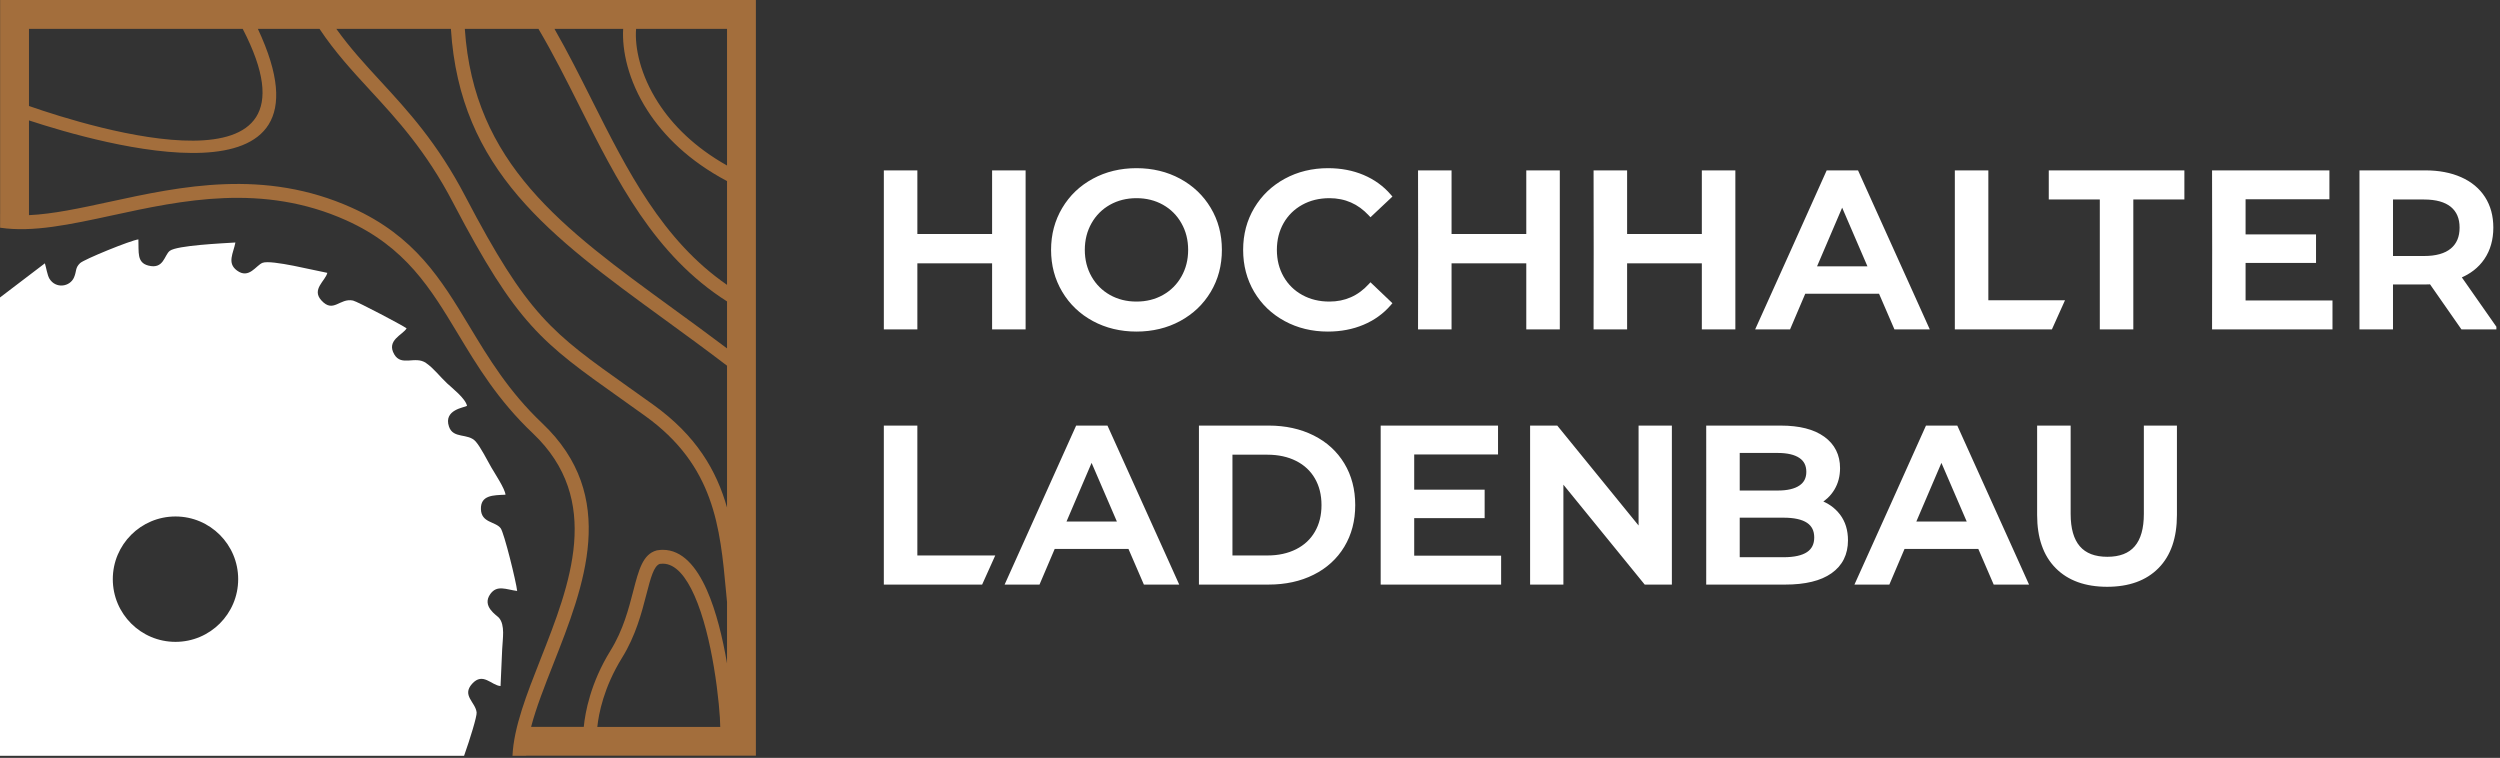 <svg xmlns="http://www.w3.org/2000/svg" width="254" height="77" viewBox="0 0 254 77" fill="none"><rect x="0" y="0" width="254" height="77" fill="#333333" stroke="none"/><path d="M104.202 17.56V33.464H100.797V26.755H93.204V33.464H89.798V17.31H93.204V23.773H100.797V17.31H104.202V17.56ZM253.633 33.198V33.465H250.082L246.892 28.889C246.731 28.898 246.575 28.899 246.413 28.902H243.128V33.465H239.722V17.31H246.41C246.757 17.31 247.094 17.325 247.416 17.353C247.738 17.381 248.052 17.425 248.359 17.483C248.661 17.54 248.955 17.613 249.238 17.699C249.519 17.787 249.792 17.888 250.054 18.004C250.318 18.121 250.565 18.25 250.795 18.39C251.025 18.532 251.243 18.687 251.445 18.855C251.647 19.024 251.836 19.205 252.007 19.4C252.179 19.592 252.336 19.8 252.477 20.02C252.619 20.241 252.743 20.47 252.847 20.709C252.954 20.949 253.041 21.201 253.113 21.461C253.182 21.718 253.235 21.987 253.27 22.266C253.304 22.547 253.322 22.835 253.322 23.129C253.322 23.432 253.303 23.728 253.265 24.014C253.228 24.3 253.172 24.575 253.096 24.84C253.022 25.107 252.926 25.364 252.815 25.607C252.701 25.853 252.569 26.088 252.419 26.31C252.269 26.532 252.101 26.742 251.916 26.938C251.732 27.134 251.532 27.315 251.316 27.48C251.119 27.633 250.905 27.773 250.68 27.902C250.503 28.003 250.317 28.096 250.123 28.182L253.633 33.198L253.633 33.198ZM115.466 33.688C115.061 33.688 114.662 33.666 114.273 33.621C113.886 33.576 113.505 33.509 113.134 33.42C112.761 33.331 112.4 33.218 112.054 33.086C111.705 32.953 111.364 32.797 111.034 32.619C110.704 32.44 110.391 32.243 110.096 32.031C109.799 31.815 109.522 31.584 109.264 31.337C109.004 31.089 108.762 30.823 108.538 30.541C108.314 30.257 108.107 29.956 107.919 29.64C107.731 29.323 107.565 28.995 107.424 28.659C107.281 28.322 107.163 27.975 107.07 27.623C106.977 27.272 106.906 26.907 106.859 26.532C106.812 26.156 106.788 25.775 106.788 25.387C106.788 25 106.812 24.618 106.859 24.243C106.906 23.869 106.977 23.504 107.07 23.152C107.165 22.798 107.283 22.451 107.424 22.115C107.564 21.78 107.73 21.452 107.919 21.135C108.107 20.818 108.314 20.517 108.538 20.235C108.762 19.951 109.005 19.684 109.264 19.437C109.522 19.191 109.799 18.96 110.096 18.745C110.391 18.532 110.704 18.336 111.034 18.157C111.365 17.978 111.705 17.821 112.054 17.688C112.4 17.555 112.761 17.444 113.133 17.354C113.504 17.265 113.885 17.198 114.272 17.153C114.661 17.109 115.06 17.086 115.466 17.086C115.871 17.086 116.27 17.108 116.66 17.153C117.048 17.198 117.428 17.265 117.799 17.354C118.171 17.444 118.532 17.555 118.879 17.688C119.227 17.821 119.568 17.978 119.899 18.157C120.228 18.336 120.541 18.531 120.836 18.744C121.132 18.959 121.41 19.189 121.668 19.434C121.927 19.681 122.169 19.946 122.394 20.227C122.617 20.508 122.824 20.807 123.012 21.122C123.2 21.436 123.366 21.763 123.507 22.1C123.649 22.435 123.768 22.782 123.861 23.138C123.955 23.492 124.026 23.859 124.073 24.233C124.119 24.608 124.144 24.994 124.144 25.387C124.144 26.175 124.049 26.926 123.861 27.637C123.768 27.99 123.65 28.337 123.507 28.674C123.366 29.01 123.201 29.337 123.013 29.653C122.824 29.967 122.618 30.266 122.394 30.547C122.17 30.828 121.927 31.093 121.669 31.341C121.411 31.586 121.131 31.818 120.834 32.031C120.539 32.245 120.226 32.441 119.899 32.619C119.569 32.798 119.227 32.953 118.878 33.087C118.533 33.219 118.172 33.331 117.799 33.42C117.427 33.509 117.047 33.576 116.661 33.621C116.271 33.666 115.872 33.688 115.466 33.688H115.466ZM115.466 30.639C115.719 30.639 115.963 30.624 116.2 30.598C116.437 30.569 116.669 30.526 116.893 30.471C117.116 30.415 117.335 30.344 117.546 30.261C117.757 30.177 117.962 30.079 118.161 29.967C118.359 29.856 118.548 29.732 118.725 29.598C118.9 29.466 119.066 29.321 119.224 29.164C119.382 29.006 119.528 28.838 119.661 28.662C119.796 28.484 119.92 28.294 120.033 28.094C120.147 27.894 120.246 27.687 120.331 27.474C120.417 27.262 120.489 27.042 120.545 26.817C120.602 26.591 120.645 26.359 120.673 26.121C120.7 25.884 120.716 25.639 120.716 25.386C120.716 25.134 120.7 24.889 120.673 24.653C120.645 24.415 120.602 24.182 120.545 23.957C120.489 23.732 120.417 23.513 120.331 23.3C120.246 23.087 120.146 22.88 120.033 22.681C119.922 22.482 119.797 22.291 119.662 22.113C119.526 21.934 119.381 21.766 119.225 21.61C119.068 21.454 118.9 21.308 118.725 21.174C118.547 21.041 118.359 20.918 118.161 20.806C117.962 20.695 117.757 20.596 117.546 20.513C117.335 20.43 117.116 20.359 116.893 20.303C116.668 20.247 116.437 20.205 116.2 20.176C115.963 20.148 115.719 20.134 115.466 20.134C115.214 20.134 114.97 20.148 114.734 20.176C114.496 20.205 114.264 20.247 114.039 20.303C113.817 20.359 113.598 20.43 113.385 20.513C113.174 20.597 112.969 20.696 112.77 20.806C112.573 20.918 112.385 21.042 112.207 21.174C112.033 21.306 111.866 21.453 111.708 21.61C111.55 21.768 111.403 21.936 111.27 22.112C111.137 22.29 111.011 22.48 110.898 22.681C110.785 22.881 110.685 23.089 110.6 23.302C110.515 23.513 110.444 23.732 110.387 23.957C110.331 24.182 110.287 24.416 110.259 24.654C110.231 24.89 110.216 25.135 110.216 25.386C110.216 25.638 110.231 25.884 110.259 26.12C110.287 26.358 110.331 26.591 110.387 26.817C110.444 27.042 110.516 27.261 110.6 27.473C110.685 27.686 110.786 27.893 110.898 28.094C111.011 28.294 111.137 28.484 111.27 28.662C111.403 28.838 111.55 29.006 111.708 29.164C111.866 29.321 112.033 29.466 112.207 29.598C112.385 29.732 112.573 29.856 112.77 29.967C112.969 30.079 113.175 30.177 113.387 30.261C113.597 30.344 113.815 30.415 114.039 30.471C114.263 30.526 114.494 30.569 114.733 30.598C114.969 30.624 115.214 30.639 115.466 30.639ZM134.913 33.688C134.512 33.688 134.117 33.666 133.73 33.621C133.345 33.576 132.968 33.509 132.601 33.42C132.236 33.332 131.878 33.22 131.53 33.086C131.181 32.953 130.842 32.796 130.513 32.617C130.186 32.438 129.874 32.243 129.583 32.031C129.29 31.818 129.013 31.587 128.755 31.34C128.499 31.094 128.259 30.828 128.036 30.546C127.814 30.265 127.609 29.965 127.422 29.651C127.236 29.335 127.072 29.008 126.933 28.673C126.793 28.337 126.675 27.99 126.583 27.636C126.489 27.279 126.419 26.913 126.372 26.539C126.327 26.165 126.303 25.779 126.303 25.387C126.303 24.994 126.327 24.609 126.373 24.235C126.421 23.86 126.492 23.493 126.585 23.138C126.679 22.784 126.797 22.437 126.939 22.101C127.081 21.764 127.247 21.437 127.435 21.122C127.622 20.807 127.83 20.508 128.052 20.227C128.275 19.946 128.517 19.681 128.775 19.434C129.034 19.187 129.31 18.957 129.604 18.745C129.896 18.532 130.207 18.336 130.536 18.157C130.864 17.979 131.203 17.823 131.55 17.688C131.899 17.554 132.258 17.442 132.622 17.354C132.989 17.265 133.368 17.198 133.753 17.153C134.138 17.109 134.535 17.086 134.936 17.086C135.259 17.086 135.58 17.101 135.898 17.13C136.213 17.158 136.522 17.201 136.82 17.259C137.123 17.316 137.417 17.389 137.701 17.474C137.986 17.56 138.267 17.662 138.542 17.777C138.815 17.893 139.079 18.023 139.331 18.163C139.584 18.305 139.826 18.46 140.056 18.627C140.288 18.795 140.508 18.975 140.719 19.168C140.929 19.363 141.129 19.57 141.317 19.791L141.472 19.97L139.238 22.073L139.068 21.888C138.795 21.595 138.508 21.339 138.207 21.119C137.906 20.9 137.588 20.717 137.256 20.572C136.925 20.427 136.576 20.317 136.212 20.245C135.85 20.171 135.468 20.134 135.07 20.134C134.81 20.134 134.557 20.149 134.316 20.177C134.07 20.206 133.833 20.247 133.603 20.303C133.374 20.359 133.151 20.43 132.935 20.513C132.717 20.598 132.507 20.697 132.306 20.808C132.104 20.92 131.912 21.043 131.732 21.177C131.553 21.31 131.382 21.455 131.226 21.609C131.07 21.763 130.922 21.93 130.787 22.106C130.651 22.283 130.525 22.471 130.413 22.669C130.3 22.867 130.201 23.075 130.116 23.288C130.03 23.498 129.959 23.718 129.902 23.944C129.844 24.17 129.801 24.404 129.774 24.644C129.746 24.883 129.73 25.131 129.73 25.387C129.73 25.643 129.746 25.892 129.774 26.131C129.801 26.371 129.844 26.604 129.902 26.832C129.959 27.056 130.03 27.276 130.115 27.487C130.2 27.7 130.301 27.905 130.413 28.105C130.526 28.303 130.652 28.492 130.787 28.669C130.923 28.846 131.07 29.011 131.226 29.165C131.382 29.32 131.553 29.465 131.732 29.599C131.912 29.733 132.104 29.855 132.306 29.967C132.51 30.08 132.72 30.178 132.935 30.261C133.15 30.345 133.373 30.415 133.603 30.471C133.832 30.527 134.07 30.569 134.315 30.598C134.557 30.625 134.81 30.639 135.07 30.639C135.468 30.639 135.85 30.602 136.213 30.529C136.575 30.456 136.923 30.345 137.256 30.197C137.586 30.052 137.904 29.866 138.205 29.644C138.508 29.421 138.796 29.162 139.067 28.865L139.238 28.678L141.471 30.805L141.317 30.984C141.129 31.203 140.93 31.41 140.719 31.604C140.51 31.797 140.288 31.978 140.052 32.147C139.82 32.315 139.576 32.471 139.323 32.611C139.067 32.755 138.803 32.884 138.531 32.997C138.256 33.112 137.975 33.214 137.686 33.3C137.4 33.385 137.105 33.458 136.801 33.515C136.502 33.573 136.192 33.616 135.876 33.645C135.558 33.673 135.236 33.688 134.913 33.688ZM158.476 17.56V33.464H155.07V26.755H147.478V33.464H144.072C144.088 28.082 144.088 22.692 144.072 17.31H147.478V23.773H155.07V17.31H158.476V17.56ZM176.312 17.56V33.464H172.906V26.755H165.314V33.464H161.907C161.922 28.082 161.922 22.692 161.907 17.31H165.314V23.773H172.906V17.31H176.312V17.56ZM190.91 29.842H183.414L181.871 33.464H178.325C180.757 28.085 183.18 22.698 185.592 17.31H188.775L188.813 17.393C190.707 21.569 192.59 25.75 194.473 29.93L196.065 33.464H192.474L190.91 29.842H190.91ZM189.733 27.061L187.163 21.099L184.612 27.061H189.734H189.733ZM198.861 17.31H202.016V30.505H209.805L208.474 33.465H198.611V17.31H198.861ZM213.34 20.269H208.155V17.31H221.933V20.269H216.745V33.465H213.34V20.269H213.34ZM236.981 30.776V33.465H224.745C224.76 28.082 224.76 22.693 224.745 17.31H236.668V20.247H228.151V23.818H235.308V26.711H228.151V30.527H236.981V30.777V30.776ZM249.894 23.129C249.894 22.894 249.875 22.673 249.838 22.47C249.801 22.267 249.744 22.077 249.669 21.902C249.595 21.729 249.503 21.569 249.392 21.421C249.282 21.275 249.15 21.14 249.004 21.017C248.854 20.896 248.685 20.788 248.499 20.696C248.31 20.603 248.103 20.524 247.881 20.461C247.653 20.398 247.405 20.349 247.138 20.317C246.871 20.286 246.583 20.269 246.276 20.269H243.129V26.01H246.276C246.583 26.01 246.871 25.993 247.137 25.962C247.405 25.929 247.652 25.88 247.88 25.816C248.104 25.752 248.31 25.673 248.497 25.579C248.684 25.485 248.853 25.375 249.001 25.252C249.151 25.128 249.281 24.991 249.39 24.844C249.502 24.695 249.595 24.533 249.669 24.359C249.744 24.183 249.801 23.992 249.837 23.789C249.875 23.585 249.894 23.365 249.894 23.129H249.894Z" fill="white"></path><path d="M90.047 43.239H93.203V56.435H101.117L99.785 59.393H89.797V43.239H90.047ZM114.654 55.772H107.157L105.614 59.393H102.069C104.5 54.014 106.923 48.627 109.336 43.239H112.518L112.556 43.322C114.488 47.584 116.412 51.853 118.335 56.121L119.809 59.393H116.218L114.653 55.772H114.654ZM113.477 52.99L110.906 47.028L108.356 52.99H113.477H113.477ZM122.062 43.239H128.902C129.325 43.239 129.74 43.261 130.145 43.302C130.55 43.343 130.942 43.406 131.318 43.489C131.695 43.571 132.064 43.676 132.423 43.8C132.783 43.926 133.13 44.074 133.462 44.239C133.796 44.407 134.113 44.592 134.409 44.793C134.706 44.995 134.986 45.215 135.244 45.451C135.504 45.688 135.746 45.944 135.971 46.217C136.193 46.489 136.398 46.777 136.582 47.084C136.767 47.391 136.929 47.709 137.068 48.039C137.206 48.368 137.322 48.71 137.414 49.065C137.507 49.416 137.576 49.782 137.622 50.157C137.667 50.533 137.691 50.921 137.691 51.317C137.691 51.713 137.667 52.1 137.623 52.475C137.576 52.85 137.507 53.215 137.415 53.568C137.322 53.92 137.207 54.263 137.068 54.593C136.929 54.924 136.766 55.244 136.582 55.55C136.398 55.856 136.193 56.146 135.971 56.417C135.748 56.689 135.505 56.945 135.244 57.182C134.986 57.417 134.706 57.639 134.408 57.842C134.113 58.043 133.796 58.228 133.462 58.394C133.131 58.56 132.784 58.706 132.425 58.832C132.066 58.958 131.695 59.062 131.318 59.144C130.942 59.226 130.549 59.289 130.143 59.33C129.739 59.373 129.324 59.393 128.902 59.393H121.812V43.239H122.062L122.062 43.239ZM128.768 56.435C129.048 56.435 129.318 56.422 129.576 56.396C129.833 56.37 130.086 56.329 130.333 56.275C130.577 56.222 130.811 56.156 131.034 56.078C131.259 55.999 131.476 55.907 131.685 55.802C131.891 55.698 132.086 55.582 132.271 55.454C132.454 55.329 132.627 55.19 132.785 55.042C132.944 54.893 133.092 54.734 133.224 54.565C133.359 54.395 133.482 54.213 133.594 54.021C133.706 53.828 133.803 53.627 133.886 53.419C133.97 53.21 134.041 52.993 134.096 52.769C134.152 52.544 134.194 52.309 134.222 52.067C134.25 51.827 134.264 51.577 134.264 51.316C134.264 51.056 134.25 50.805 134.222 50.566C134.194 50.324 134.152 50.089 134.096 49.863C134.041 49.64 133.97 49.423 133.887 49.215C133.802 49.005 133.704 48.803 133.594 48.612C133.483 48.418 133.359 48.236 133.224 48.067C133.09 47.897 132.943 47.737 132.785 47.591C132.627 47.442 132.456 47.305 132.272 47.178C132.088 47.051 131.892 46.935 131.685 46.831C131.476 46.726 131.259 46.633 131.035 46.554C130.812 46.477 130.578 46.41 130.333 46.357C130.086 46.304 129.833 46.263 129.576 46.237C129.318 46.211 129.049 46.197 128.768 46.197H125.217V56.434H128.768V56.435ZM152.514 56.706V59.393H140.277V43.239H152.2V46.177H143.683V49.748H150.84V52.64H143.683V56.457H152.514V56.707V56.706ZM169.862 43.489V59.393H167.102L158.841 49.244V59.393H155.458V43.239H158.218L166.479 53.39V43.239H169.862V43.489ZM185.251 50.953L185.52 51.083C185.684 51.168 185.842 51.263 185.992 51.366C186.175 51.492 186.345 51.631 186.503 51.782C186.661 51.934 186.808 52.098 186.942 52.273C187.077 52.449 187.196 52.638 187.298 52.839C187.4 53.036 187.485 53.247 187.553 53.466C187.62 53.685 187.671 53.915 187.704 54.153C187.738 54.392 187.755 54.64 187.755 54.896C187.755 55.252 187.72 55.592 187.65 55.909C187.581 56.23 187.476 56.531 187.337 56.81C187.198 57.09 187.023 57.351 186.814 57.59C186.605 57.828 186.361 58.046 186.084 58.242C185.811 58.435 185.505 58.604 185.169 58.75C184.835 58.895 184.471 59.014 184.077 59.109C183.686 59.204 183.264 59.275 182.813 59.323C182.363 59.37 181.884 59.394 181.38 59.394H173.35L173.351 59.253C173.36 55.71 173.357 52.164 173.354 48.62L173.351 43.24H180.932C181.401 43.24 181.846 43.263 182.267 43.31C182.686 43.355 183.081 43.426 183.446 43.519C183.814 43.612 184.159 43.731 184.477 43.872C184.795 44.017 185.086 44.182 185.349 44.373C185.614 44.565 185.848 44.776 186.046 45.004C186.246 45.234 186.413 45.483 186.548 45.752C186.681 46.019 186.782 46.304 186.849 46.606C186.916 46.908 186.949 47.227 186.949 47.559C186.949 47.762 186.937 47.961 186.913 48.154C186.891 48.347 186.854 48.536 186.807 48.717C186.76 48.9 186.699 49.077 186.628 49.248C186.557 49.419 186.471 49.586 186.377 49.745C186.282 49.904 186.176 50.054 186.064 50.194C185.951 50.335 185.828 50.469 185.696 50.592C185.595 50.688 185.487 50.779 185.375 50.864L185.251 50.953ZM176.756 46.02V49.837H180.619C180.866 49.837 181.096 49.827 181.307 49.805C181.521 49.783 181.721 49.751 181.906 49.707C182.088 49.664 182.255 49.611 182.407 49.549C182.558 49.487 182.694 49.414 182.816 49.332C182.934 49.253 183.038 49.163 183.127 49.067C183.215 48.969 183.288 48.864 183.345 48.752C183.403 48.639 183.448 48.513 183.477 48.378C183.508 48.244 183.522 48.097 183.522 47.94C183.522 47.779 183.507 47.63 183.477 47.491C183.448 47.353 183.403 47.226 183.345 47.111C183.287 46.996 183.214 46.889 183.126 46.791C183.038 46.693 182.934 46.605 182.816 46.526C182.694 46.444 182.557 46.37 182.406 46.309C182.255 46.246 182.088 46.192 181.907 46.151C181.721 46.108 181.521 46.074 181.308 46.052C181.097 46.031 180.866 46.02 180.619 46.02H176.756V46.02ZM181.2 56.614C181.743 56.614 182.216 56.569 182.615 56.481C183.009 56.394 183.336 56.264 183.594 56.092C183.838 55.929 184.021 55.724 184.142 55.479C184.265 55.232 184.326 54.94 184.326 54.605C184.326 54.27 184.265 53.977 184.142 53.731C184.021 53.486 183.838 53.281 183.594 53.118C183.336 52.946 183.009 52.816 182.615 52.729C182.216 52.64 181.743 52.596 181.2 52.596H176.756V56.614H181.2V56.614ZM200.996 55.772H193.5L191.958 59.394H188.411C190.843 54.013 193.266 48.628 195.679 43.24H198.861L198.899 43.323C200.823 47.567 202.739 51.818 204.653 56.067L206.151 59.394H202.56L200.996 55.772H200.996ZM199.82 52.991L197.249 47.029L194.698 52.991H199.82H199.82ZM214.085 59.618C213.535 59.618 213.012 59.578 212.515 59.5C212.02 59.422 211.552 59.303 211.117 59.147C210.679 58.988 210.27 58.791 209.894 58.554C209.518 58.316 209.172 58.039 208.857 57.721C208.543 57.404 208.266 57.052 208.029 56.666C207.794 56.284 207.598 55.865 207.441 55.41C207.283 54.96 207.166 54.477 207.089 53.963C207.011 53.45 206.972 52.903 206.972 52.324V43.24H210.378V52.212C210.378 52.953 210.457 53.599 210.614 54.151C210.771 54.695 211.003 55.146 211.312 55.504C211.617 55.858 212.002 56.124 212.462 56.301C212.928 56.479 213.478 56.57 214.108 56.57C214.734 56.57 215.28 56.48 215.743 56.301C216.202 56.124 216.583 55.859 216.886 55.505C217.194 55.147 217.425 54.695 217.58 54.151C217.737 53.599 217.815 52.953 217.815 52.212V43.24H221.176V46.412V52.324C221.176 53.483 221.021 54.513 220.713 55.409C220.557 55.861 220.363 56.279 220.127 56.665C219.893 57.05 219.618 57.403 219.305 57.72C218.993 58.037 218.646 58.315 218.271 58.553C217.896 58.791 217.488 58.989 217.051 59.147C216.617 59.303 216.151 59.422 215.655 59.5C215.16 59.578 214.636 59.618 214.086 59.618L214.085 59.618Z" fill="white"></path><path d="M1.479 0H76.798V76.778H53.46L53.459 76.79H52.069C52.198 73.874 53.519 70.522 54.932 66.937C57.898 59.41 61.289 50.804 54.13 44.018C50.595 40.667 48.497 37.186 46.521 33.907C43.745 29.301 41.215 25.102 35.186 22.389C26.694 18.567 18.46 20.352 11.417 21.88C7.16 22.803 3.323 23.634 0.01 23.134V21.712L0.013 21.713V0H1.478L1.479 0ZM2.944 10.769C9.406 13.028 33.771 20.517 24.66 2.932H2.944V10.769ZM26.198 2.932C35.001 21.71 10.204 14.618 2.944 12.234V21.86C5.4 21.747 8.158 21.149 11.128 20.505C18.373 18.934 26.841 17.098 35.752 21.109C42.177 24.001 44.814 28.376 47.706 33.175C49.636 36.376 51.684 39.774 55.082 42.995C62.928 50.433 59.351 59.512 56.221 67.453C55.331 69.713 54.478 71.877 53.959 73.853H59.311C59.452 72.394 59.991 69.387 62.035 66.085C63.313 64.021 63.88 61.827 64.335 60.063C64.893 57.907 65.306 56.309 66.705 55.926L66.772 55.913C66.974 55.879 67.164 55.862 67.343 55.862C69.301 55.862 70.75 57.549 71.811 59.933C72.776 62.103 73.437 64.881 73.866 67.406V61.172L73.768 60.128C73.162 53.561 72.585 47.307 65.531 42.247C64.408 41.441 63.72 40.953 63.066 40.488C55.046 34.799 52.527 33.013 46.032 20.591C43.289 15.344 40.366 12.17 37.626 9.194C35.793 7.204 34.04 5.299 32.46 2.931H26.198V2.932ZM73.866 51.568V37.154C71.696 35.499 69.576 33.956 67.535 32.47C55.883 23.989 46.72 17.316 45.812 2.932H34.17C35.561 4.88 37.08 6.529 38.659 8.243C41.456 11.282 44.439 14.521 47.273 19.942C53.61 32.06 56.064 33.802 63.88 39.345L66.35 41.103C70.751 44.26 72.798 47.801 73.866 51.567L73.866 51.568ZM73.866 35.396V30.624C66.49 25.941 62.679 18.357 58.872 10.777C57.536 8.119 56.201 5.461 54.706 2.932H47.225C48.147 16.622 57.047 23.105 68.359 31.338C70.143 32.637 71.987 33.979 73.865 35.396L73.866 35.396ZM73.866 28.94V18.396C70.014 16.36 67.42 13.781 65.769 11.206C63.832 8.186 63.185 5.139 63.314 2.932H56.331C57.673 5.27 58.899 7.711 60.125 10.15C63.705 17.277 67.287 24.409 73.866 28.94ZM73.866 16.818V2.932H64.626C64.477 4.837 65.056 7.603 66.859 10.414C68.312 12.682 70.562 14.957 73.866 16.818V16.818ZM60.687 73.854H73.177C73.177 72.979 72.995 70.536 72.528 67.759C72.115 65.299 71.48 62.59 70.556 60.511C69.712 58.613 68.648 57.27 67.343 57.27C67.238 57.27 67.136 57.277 67.039 57.291C66.425 57.486 66.101 58.737 65.666 60.42C65.187 62.277 64.589 64.586 63.199 66.832C61.338 69.838 60.827 72.521 60.687 73.853L60.687 73.854Z" fill="#A36E3C"></path><path fill-rule="evenodd" clip-rule="evenodd" d="M17.829 65.213C21.347 65.213 24.199 62.361 24.199 58.843C24.199 55.326 21.347 52.474 17.829 52.474C14.312 52.474 11.46 55.326 11.46 58.843C11.46 62.361 14.312 65.213 17.829 65.213ZM23.917 24.639C23.721 25.709 23.03 26.714 24.078 27.486C25.304 28.389 26.012 26.951 26.678 26.701C27.576 26.365 32.049 27.51 33.257 27.722C33.057 28.54 31.639 29.393 32.639 30.506C33.868 31.876 34.499 30.252 35.865 30.535C36.286 30.621 41.047 33.133 41.312 33.362C40.918 34.029 39.225 34.565 40.054 36C40.787 37.268 42.187 36.117 43.28 36.878C44.115 37.46 44.655 38.23 45.428 38.952C45.92 39.413 47.303 40.487 47.449 41.238C47.187 41.405 45.032 41.623 45.617 43.345C46.05 44.615 47.553 43.974 48.331 44.858C48.832 45.427 49.5 46.757 49.919 47.491C50.231 48.036 51.326 49.681 51.357 50.264C50.084 50.312 48.821 50.31 48.861 51.732C48.902 53.132 50.327 52.969 50.864 53.664C51.221 54.124 52.46 59.186 52.544 60.043C51.405 59.893 50.508 59.399 49.822 60.345C48.907 61.606 50.478 62.515 50.693 62.766C51.34 63.517 51.065 64.901 51.021 65.967C50.969 67.217 50.911 68.462 50.855 69.704C49.924 69.635 49.066 68.254 47.969 69.47C46.889 70.668 48.313 71.332 48.426 72.389C48.466 72.773 47.752 75.098 47.15 76.789H0V30.224L4.56 26.753C4.688 27.159 4.805 27.959 5.024 28.317C5.663 29.361 7.108 29.155 7.524 28.179C7.806 27.514 7.616 27.244 8.131 26.738C8.519 26.357 13.302 24.407 14.061 24.323C14.115 25.606 13.878 26.671 15.064 26.98C16.645 27.394 16.68 25.921 17.251 25.485C17.979 24.93 22.585 24.725 23.915 24.638L23.917 24.639Z" fill="white"></path></svg>
